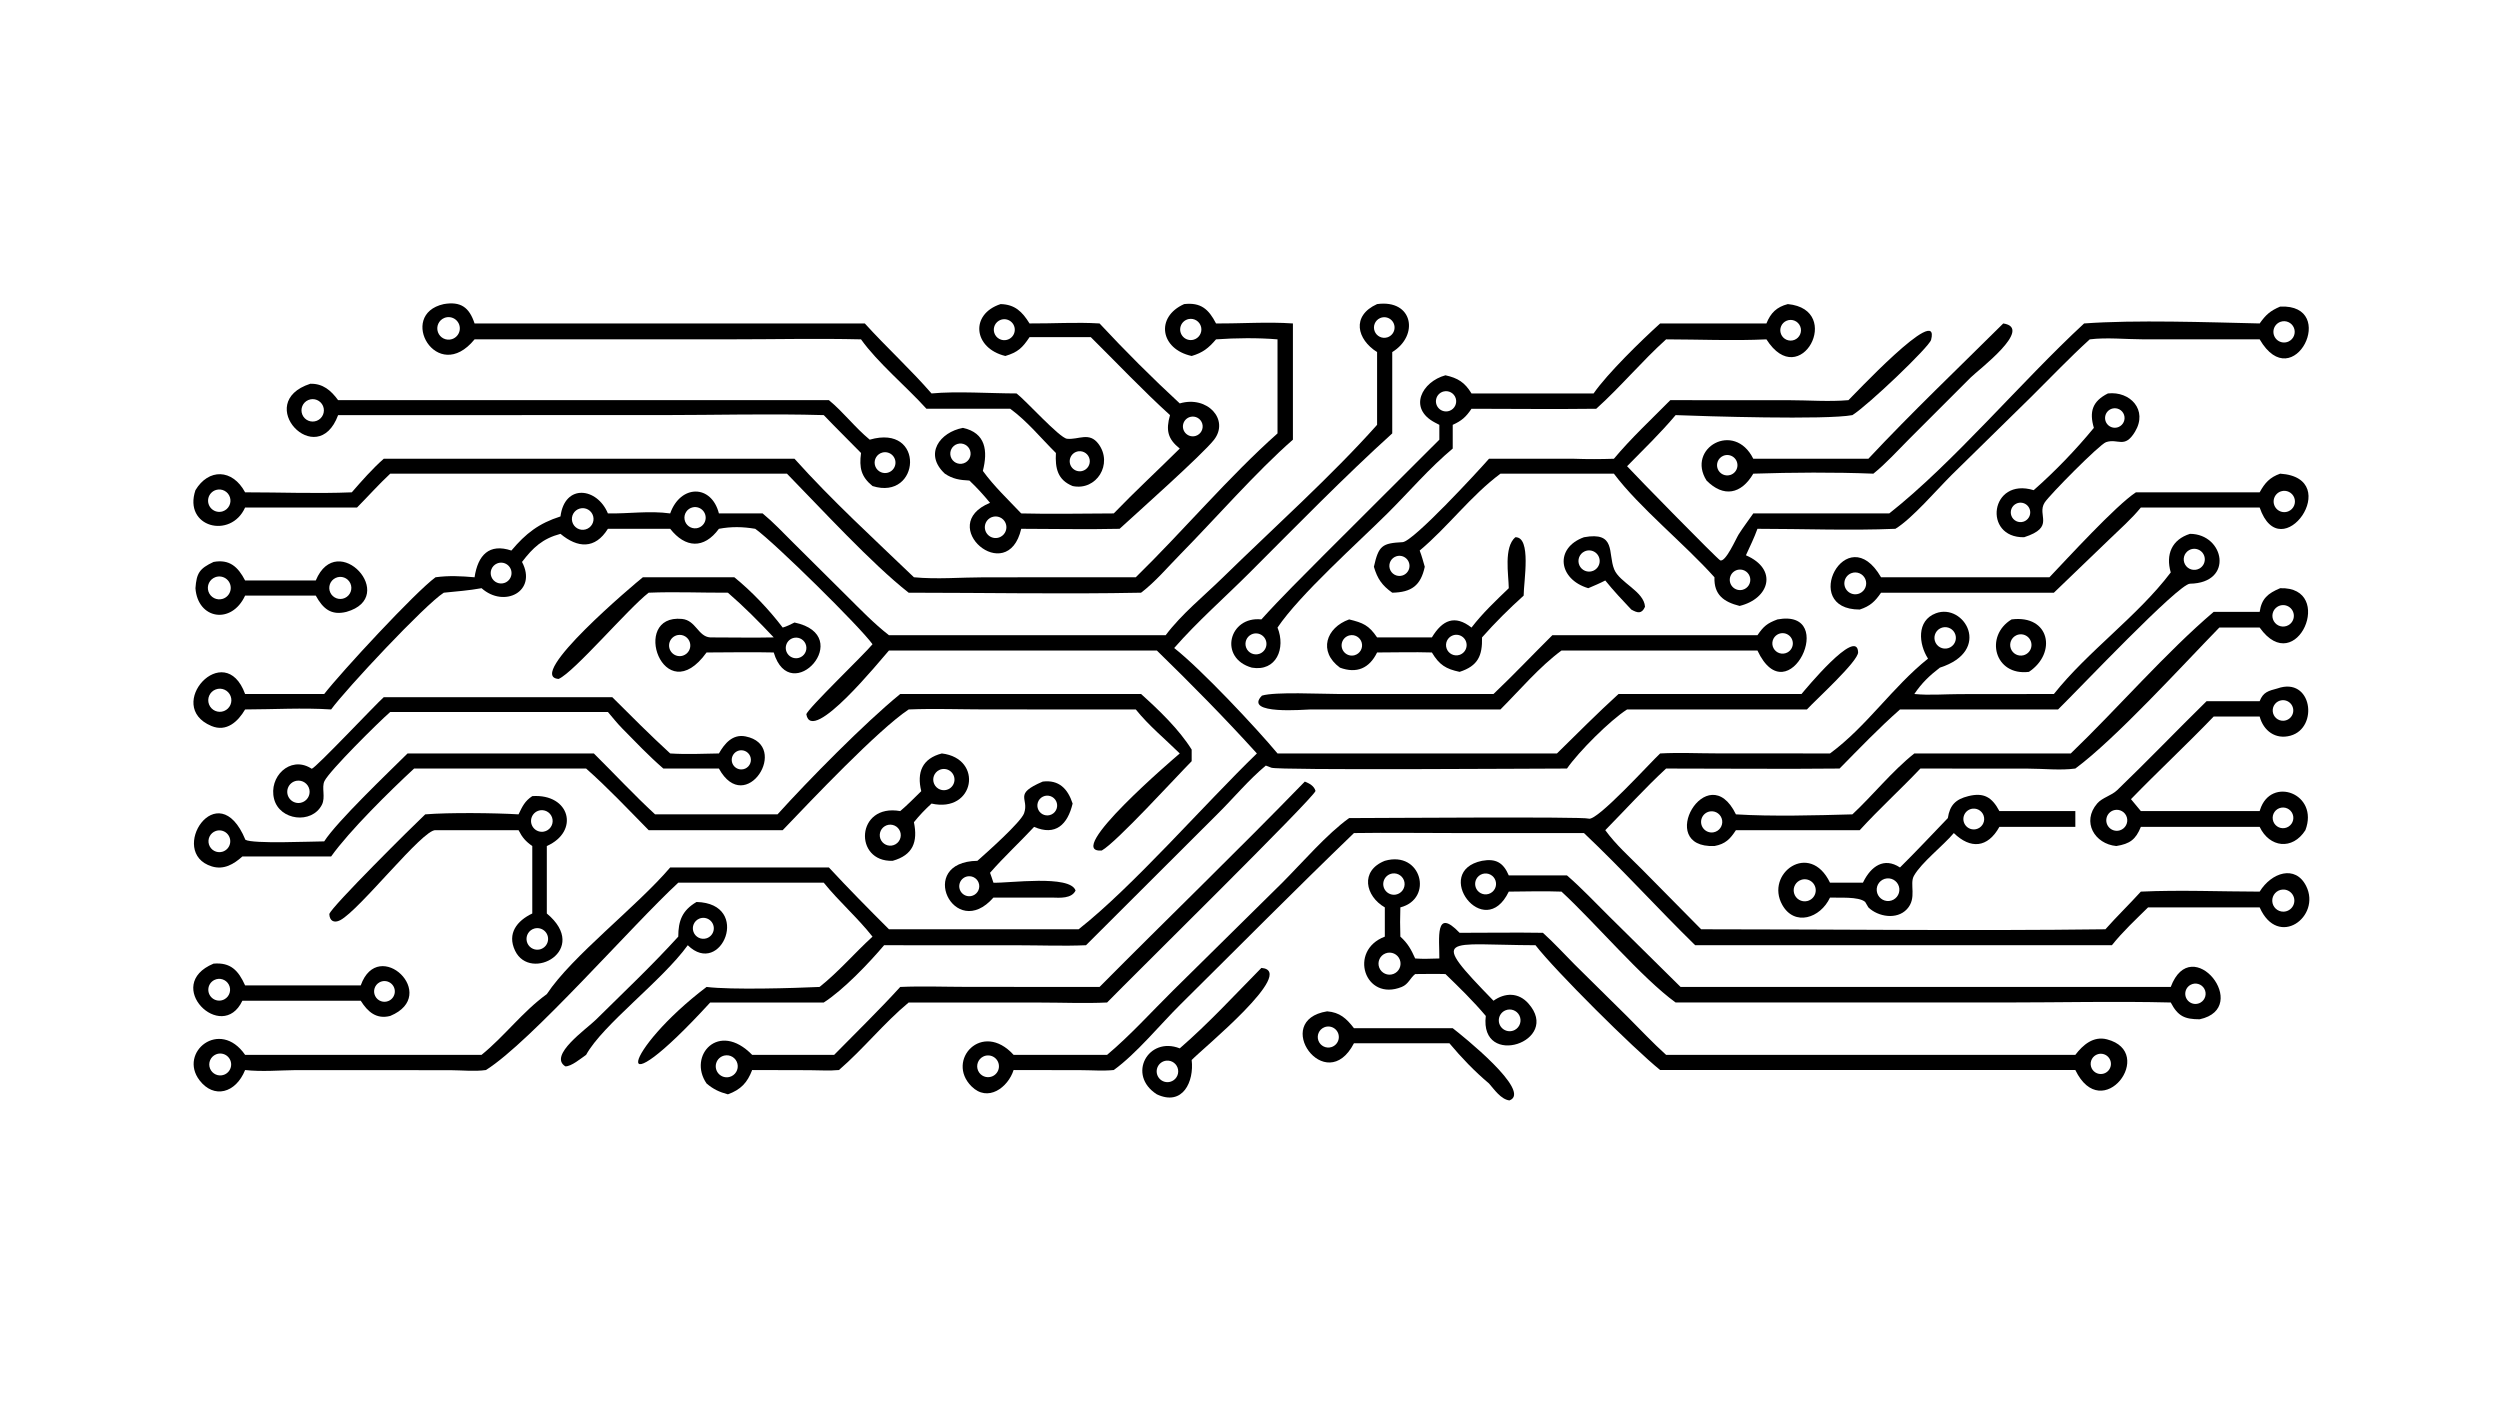 <?xml version="1.0" encoding="UTF-8"?> <svg xmlns="http://www.w3.org/2000/svg" xmlns:xlink="http://www.w3.org/1999/xlink" width="3839" height="2160" viewBox="0 0 3839 2160"><path transform="matrix(4.219 0 0 4.219 6.10352e-05 0)" d="M501.222 110.68C514.347 108.888 516.568 122.14 506.738 128.146L506.738 157.746C489.444 173.37 471.305 191.978 454.746 208.518C445.681 217.572 435.782 226.235 427.373 235.863C437.144 243.533 457.121 264.803 464.98 274.235L566.687 274.235C574.086 266.979 581.428 259.57 589.096 252.599L655.705 252.599C656.736 251.38 675.926 228.01 676.303 237.387C676.433 240.63 660.91 254.702 657.668 258.222L592.215 258.222C586.037 262.156 574.543 273.635 570.341 279.727C559.178 279.727 465.317 280.412 462.757 279.429L460.722 278.647C454.498 283.811 448.981 290.49 443.19 296.218L395.279 344.037C387.115 344.391 378.825 344.059 370.646 344.054L321.788 344.037C316.225 350.61 306.945 360.329 299.826 364.883L258.492 364.883C220.711 406.117 226.829 382.208 257.166 359.221C266.212 360.334 288.974 359.652 298.305 359.221C305.189 353.754 311.07 346.851 317.57 340.908C312.107 333.979 305.371 328.149 299.826 321.278L246.868 321.278C230.159 336.697 193.294 379.129 176.874 389.462C172.827 390.043 168.097 389.542 163.971 389.517L107.793 389.488C101.598 389.558 95.387 390.148 89.212 389.462C85.788 397.956 77.808 399.972 72.632 393.212C64.842 383.039 79.998 370.615 89.212 383.937L175.276 383.937C183.659 377.136 190.229 368.19 199.028 361.832C208.107 348.041 231.741 330.018 243.93 315.738L301.702 315.738C308.806 323.407 316.158 330.844 323.554 338.23L392.59 338.23C412.311 322.733 438.482 292.608 457.472 274.235C445.826 261.376 433.491 248.87 421.064 236.77L323.554 236.77C320.55 240.108 295.421 271.317 293.484 259.99C293.834 258.043 314.775 237.961 317.57 234.489C313.265 228.379 282.122 197.662 274.887 192.471C270.3 191.707 266.245 191.62 261.663 192.471C256.194 199.937 249.416 199.449 243.93 192.471L221.258 192.471C216.61 199.962 210.238 199.521 203.998 194.303C197.482 196.034 193.982 199.311 190 204.531C195.662 215.238 183.526 221.438 175.276 214.089C170.749 214.922 166.102 215.255 161.524 215.727C154.66 220.078 125.798 250.962 120.522 258.222C110.246 257.561 99.531 258.196 89.212 258.222C86.605 262.696 82.416 266.521 76.955 264.238C59.449 256.922 81.755 232.169 89.212 252.599L118.003 252.599C124.259 244.559 151.046 215.59 158.517 210.11C163.393 209.44 167.84 209.694 172.729 210.11C173.931 202.074 178.018 197.669 186.135 200.385C191.359 194.157 196.142 190.469 203.998 187.969C205.553 175.915 217.387 177.463 221.258 186.871C228.909 187.005 236.302 185.829 243.93 186.871C247.682 176.29 258.963 176.232 261.663 186.871L277.577 186.871C281.504 190.115 285.025 193.865 288.633 197.456L308.046 216.74C313.072 221.722 317.964 226.842 323.554 231.203L424.271 231.203C429.99 223.559 438.226 216.904 445.057 210.218C463.138 192.521 484.852 173.036 501.222 154.629L501.222 128.146C493.9 123.562 491.768 114.949 501.222 110.68ZM78.491 250.947C76.316 251.787 75.239 254.236 76.089 256.408C76.938 258.579 79.391 259.646 81.558 258.787C83.713 257.933 84.772 255.498 83.927 253.339C83.083 251.18 80.652 250.111 78.491 250.947ZM81.544 391.179C82.897 390.674 83.871 389.477 84.091 388.049C84.311 386.622 83.741 385.187 82.603 384.299C81.465 383.41 79.935 383.207 78.604 383.767C76.604 384.609 75.645 386.896 76.445 388.913C77.245 390.93 79.511 391.937 81.544 391.179ZM213.087 192.708C215.205 192.155 216.466 189.981 215.895 187.868C215.324 185.754 213.14 184.512 211.032 185.101C208.949 185.683 207.725 187.835 208.289 189.923C208.853 192.011 210.995 193.254 213.087 192.708ZM253.521 192.265C254.92 192.067 256.1 191.123 256.599 189.801C257.099 188.48 256.838 186.991 255.92 185.917C255.002 184.843 253.572 184.355 252.189 184.644C250.145 185.071 248.808 187.042 249.168 189.099C249.527 191.156 251.454 192.557 253.521 192.265ZM183.749 212.123C185.033 211.63 185.95 210.48 186.144 209.118C186.338 207.755 185.779 206.395 184.684 205.562C183.588 204.73 182.128 204.557 180.868 205.11C178.982 205.937 178.101 208.118 178.884 210.024C179.667 211.929 181.826 212.861 183.749 212.123ZM504.985 122.778C506.306 122.353 507.285 121.231 507.527 119.864C507.77 118.496 507.237 117.106 506.142 116.252C505.048 115.397 503.571 115.218 502.303 115.785C500.486 116.599 499.621 118.692 500.334 120.551C501.047 122.411 503.089 123.389 504.985 122.778Z"></path><path transform="matrix(4.219 0 0 4.219 6.10352e-05 0)" d="M797.104 194.303C809.61 194.353 813.201 212.199 797.084 212.454C792.869 212.521 756.796 250.682 749.082 258.222L691.543 258.222C683.854 265.001 676.745 272.432 669.552 279.727C648.512 279.957 627.451 279.707 606.409 279.727C598.756 286.819 591.594 294.705 584.276 302.159C588.057 307.398 593.151 311.909 597.694 316.486L619.168 338.23C668.192 338.229 717.296 338.858 766.312 338.23C770.468 333.542 774.997 329.172 779.213 324.527C793.499 323.864 808.134 324.511 822.456 324.527C826.752 317.545 835.462 314.686 839.375 322.487C844.963 333.627 829.159 345.406 822.456 330.265L781.836 330.265C777.335 334.712 772.615 339.078 768.672 344.037L616.994 344.037C603.31 330.632 590.446 316.376 576.52 303.212L531.256 303.212C518.442 303.238 505.617 303.009 492.805 303.212C471.538 323.691 450.717 344.746 429.724 365.513C422.29 372.867 413.628 383.515 405.378 389.462C401.5 389.856 397.246 389.513 393.329 389.506L368.923 389.462C366.904 395.802 359.537 401.362 353.576 395.382C344.15 385.927 357.452 371.323 368.923 383.937L402.954 383.937C411.386 376.85 419.126 368.265 426.963 360.506L466.717 321.282C473.731 314.247 483.147 303.362 491.05 297.761C500.561 297.759 576.389 297.185 578.187 297.951C581.127 299.204 601.035 277.141 604.252 274.235C611.064 273.867 618.072 274.207 624.903 274.211L666.073 274.235C679.397 264.452 688.857 250.009 701.744 239.722C698.362 234.463 697.474 225.902 704.58 223.222C714.89 219.334 725.305 236.839 706.057 243.005C702.267 245.917 699.44 248.621 696.764 252.599C702.128 253.136 707.874 252.648 713.281 252.636L747.56 252.599C759.977 236.978 778.037 224.272 790.092 208.355C788.188 201.79 790.502 196.367 797.104 194.303ZM831.132 331.82C832.591 331.794 833.922 330.98 834.61 329.692C835.298 328.405 835.235 326.845 834.445 325.617C833.655 324.39 832.263 323.686 830.806 323.779C828.624 323.917 826.952 325.773 827.041 327.958C827.129 330.143 828.946 331.858 831.132 331.82ZM361.057 391.802C362.425 391.274 363.389 390.033 363.564 388.577C363.738 387.121 363.095 385.688 361.891 384.851C360.686 384.015 359.119 383.912 357.816 384.584C355.945 385.548 355.155 387.808 356.018 389.729C356.88 391.649 359.094 392.56 361.057 391.802ZM709.821 235.618C711.727 234.602 712.446 232.231 711.425 230.327C710.405 228.423 708.032 227.711 706.131 228.738C704.239 229.76 703.531 232.122 704.547 234.017C705.564 235.913 707.922 236.629 709.821 235.618ZM800.459 206.969C801.686 206.314 802.462 205.046 802.488 203.655C802.514 202.264 801.785 200.968 800.583 200.268C799.381 199.568 797.894 199.573 796.698 200.282C794.903 201.345 794.286 203.647 795.308 205.465C796.331 207.283 798.619 207.951 800.459 206.969Z"></path><path transform="matrix(4.219 0 0 4.219 6.10352e-05 0)" d="M829.919 111.588C851.497 110.566 834.798 144.687 822.456 123.518L779.892 123.503C773.637 123.492 766.767 122.752 760.607 123.518C753.306 130.144 746.427 137.399 739.416 144.337L710.378 172.831C704.945 178.235 695.91 188.808 689.873 192.471C673.251 193.16 656.321 192.475 639.663 192.471C638.485 195.757 636.917 198.931 635.467 202.106C647.234 207.181 644.067 217.881 633.176 220.545C627.41 219.098 623.789 216.492 624.015 210.11C613.159 197.977 596.629 184.686 587.414 172.403L546.125 172.403C535.31 180.452 527.066 191.716 516.727 200.385C517.48 202.302 518.002 204.318 518.577 206.294C517.106 213.132 513.759 215.586 506.738 215.727C503.021 213.065 501.357 210.686 500.059 206.294C501.782 198.541 503.086 197.717 510.506 197.33C514.377 197.128 537.937 171.563 541.955 166.977L572.971 166.977C577.811 167.154 582.576 167.133 587.414 166.977C593.688 159.465 601.071 152.616 607.948 145.648L651.006 145.66C658.187 145.664 665.652 146.268 672.785 145.648C673.704 144.905 706.477 109.673 702.863 123.699C702.203 126.258 680.136 147.342 674.229 151.09C664.707 152.892 620.277 151.507 609.881 151.09C604.384 157.619 598.193 163.606 592.215 169.694C595.076 172.859 625.021 203.432 626.082 203.932C628.036 204.85 631.896 195.958 632.836 194.486C634.491 191.896 636.393 189.401 638.147 186.871L687.638 186.871C710.878 168.567 735.903 138.651 758.557 117.726C777.069 116.372 803.69 117.292 822.456 117.726C824.712 114.549 826.289 113.136 829.919 111.588ZM832.933 124.319C834.837 123.459 835.717 121.243 834.922 119.31C834.128 117.377 831.945 116.422 829.986 117.149C828.657 117.643 827.704 118.822 827.499 120.224C827.294 121.627 827.871 123.03 829.002 123.883C830.134 124.736 831.641 124.903 832.933 124.319ZM634.287 214.655C636.175 214.153 637.358 212.281 637.002 210.36C636.646 208.438 634.872 207.115 632.929 207.322C631.533 207.471 630.338 208.39 629.835 209.702C629.332 211.013 629.607 212.496 630.546 213.541C631.485 214.585 632.929 215.015 634.287 214.655ZM510.322 209.502C511.595 209.154 512.583 208.148 512.908 206.869C513.233 205.589 512.846 204.234 511.894 203.32C510.942 202.405 509.572 202.073 508.308 202.45C506.382 203.024 505.278 205.041 505.83 206.973C506.381 208.904 508.385 210.032 510.322 209.502Z"></path><path transform="matrix(4.219 0 0 4.219 6.10352e-05 0)" d="M430.997 110.68C436.993 110.013 439.881 112.428 442.601 117.726C451.893 117.793 461.332 117.085 470.587 117.726L470.587 160.027C457.333 171.62 442.24 188.91 429.547 201.807C425.01 206.417 420.47 211.824 415.319 215.727C387.163 216.279 358.895 215.741 330.727 215.727C317.275 205.193 298.601 184.83 286.431 172.403L142.034 172.403C137.852 176.302 133.98 180.651 129.954 184.721L89.212 184.721C83.999 196.375 66.593 191.904 71.139 178.411C75.879 170.486 84.593 170.575 89.212 179.193C102.102 179.182 115.182 179.731 128.046 179.193C131.684 175.013 135.515 170.641 139.669 166.977L289.18 166.977C302.705 182.07 318.021 196.069 332.643 210.11C340.932 210.91 349.875 210.132 358.234 210.124L413.392 210.11C430.554 193.336 447.304 173.464 464.98 157.746L464.98 123.518C457.874 122.917 449.714 123.005 442.601 123.518C439.893 126.688 437.779 128.382 433.734 129.567C422.288 127.077 420.456 115.365 430.997 110.68ZM81.086 186.106C83.198 185.408 84.361 183.144 83.698 181.02C83.034 178.895 80.79 177.696 78.656 178.324C77.244 178.74 76.166 179.886 75.836 181.32C75.506 182.755 75.974 184.256 77.062 185.248C78.15 186.239 79.688 186.567 81.086 186.106ZM434.361 123.658C436.398 123.141 437.647 121.091 437.175 119.044C436.702 116.997 434.681 115.702 432.624 116.13C431.254 116.416 430.145 117.42 429.725 118.757C429.306 120.093 429.643 121.551 430.605 122.568C431.567 123.586 433.004 124.003 434.361 123.658Z"></path><path transform="matrix(4.219 0 0 4.219 6.10352e-05 0)" d="M504.038 313.309C517.397 309.478 521.863 327.135 509.692 330.265C509.562 333.826 509.572 337.346 509.692 340.908C512.387 343.324 513.637 345.617 515.086 348.859C517.996 349.092 520.964 348.916 523.881 348.859C523.963 341.905 522.099 329.926 531.256 339.518C541.36 339.528 551.469 339.351 561.572 339.518C565.586 343.109 569.298 347.207 573.101 351.03L592.297 369.991C596.967 374.646 601.507 379.531 606.409 383.937L755.367 383.937C758.141 380.302 761.939 377.007 766.893 378.296C785.069 383.024 765.178 409.756 755.367 389.462L720.935 389.462L604.252 389.462C594.584 381.671 566.085 353.361 558.882 344.037C525.884 343.95 519.687 339.672 543.591 364.241C547.799 361.24 552.692 361.193 556.272 365.215C568.605 379.07 538.447 389.119 540.788 369.772C536.236 364.377 531.172 359.431 526.102 354.531C522.437 354.425 518.753 354.513 515.086 354.531C513.238 355.97 512.65 358.225 510.194 359.22C496.74 364.672 490.61 345.979 504.038 340.908L504.038 330.265C496.901 326.159 494.921 316.93 504.038 313.309ZM507.176 354.492C509.242 353.706 510.283 351.396 509.504 349.327C508.725 347.258 506.42 346.208 504.348 346.981C502.267 347.756 501.212 350.076 501.994 352.155C502.777 354.235 505.1 355.282 507.176 354.492ZM551.33 374.878C553.215 373.878 553.968 371.562 553.029 369.644C552.091 367.727 549.801 366.9 547.854 367.776C546.538 368.369 545.649 369.631 545.535 371.071C545.421 372.51 546.099 373.897 547.306 374.69C548.512 375.482 550.054 375.555 551.33 374.878ZM508.088 325.597C510.166 325.197 511.542 323.209 511.186 321.123C510.83 319.037 508.873 317.618 506.781 317.93C505.387 318.137 504.214 319.082 503.715 320.401C503.216 321.719 503.47 323.204 504.377 324.282C505.285 325.361 506.704 325.864 508.088 325.597ZM765.381 390.838C766.708 390.563 767.778 389.582 768.167 388.284C768.556 386.985 768.201 385.578 767.244 384.618C766.286 383.659 764.88 383.302 763.581 383.688C761.687 384.252 760.573 386.209 761.056 388.126C761.538 390.043 763.446 391.239 765.381 390.838Z"></path><path transform="matrix(4.219 0 0 4.219 6.10352e-05 0)" d="M327.658 252.599L415.319 252.599C421.797 258.417 429.142 265.455 433.734 272.826L433.734 277.054C428.199 282.64 406.363 306.595 401.021 309.558C386.648 310.716 427.443 275.917 429.398 274.235C424.029 268.95 418.124 264.114 413.392 258.222L358.729 258.212C349.428 258.205 340.015 257.84 330.727 258.222C319.481 265.726 295.293 291.283 284.884 302.159L236.099 302.159C228.657 294.6 221.277 286.752 213.331 279.727L150.726 279.727C141.906 287.871 127.192 302.373 120.522 311.734L88.217 311.734C85.102 314.542 81.475 316.693 77.112 315.355C60.687 310.316 79.255 281.256 89.315 305.653C91.967 307.221 113.474 306.254 118.003 306.237C122.641 298.999 141.41 281.101 148.337 274.235L216.147 274.235C223.584 281.591 230.742 289.317 238.432 296.403L282.997 296.403C294.04 284.172 314.778 263.073 327.658 252.599ZM80.899 310.023C82.297 309.637 83.372 308.52 83.705 307.109C84.037 305.698 83.573 304.218 82.494 303.249C81.416 302.28 79.895 301.978 78.528 302.459C76.513 303.169 75.423 305.348 76.062 307.387C76.701 309.425 78.84 310.591 80.899 310.023Z"></path><path transform="matrix(4.219 0 0 4.219 6.10352e-05 0)" d="M650.725 110.68C671.235 112.652 655.29 142.952 642.932 123.518C630.861 124.084 618.509 123.538 606.409 123.518C597.555 131.51 589.861 140.797 580.988 148.779C565.862 148.967 550.716 148.796 535.587 148.779C533.583 151.76 532.032 153.146 528.752 154.629L528.752 163.263C520.287 170.303 512.83 179.075 505.002 186.855C494.3 197.492 473.061 216.422 464.98 228.417C468.043 235.999 464.548 244.521 455.638 243.005C443.431 239.563 447.268 224.182 459.111 225.45C466.374 217.394 474.169 209.77 481.792 202.055L523.881 160.027L523.881 154.629L522.265 153.793C512.393 148.584 517.561 138.915 526.102 136.593C530.6 137.581 533.151 139.171 535.587 143.203L580.029 143.203C585.046 135.944 597.436 123.879 604.252 117.726L642.932 117.726C644.454 113.934 646.618 111.736 650.725 110.68ZM458.344 237.982C459.684 237.536 460.668 236.386 460.903 234.993C461.138 233.6 460.585 232.191 459.465 231.33C458.346 230.468 456.842 230.295 455.557 230.88C453.707 231.721 452.84 233.863 453.582 235.754C454.324 237.645 456.417 238.624 458.344 237.982ZM653.121 123.71C655.065 122.945 656.015 120.743 655.237 118.804C654.46 116.865 652.252 115.929 650.319 116.72C648.403 117.503 647.479 119.685 648.249 121.607C649.019 123.528 651.195 124.467 653.121 123.71ZM527.613 149.521C529.453 148.835 530.433 146.828 529.843 144.956C529.252 143.083 527.298 142.002 525.398 142.496C524.08 142.839 523.058 143.881 522.741 145.206C522.424 146.531 522.863 147.923 523.882 148.826C524.902 149.729 526.337 149.996 527.613 149.521Z"></path><path transform="matrix(4.219 0 0 4.219 6.10352e-05 0)" d="M539.418 313.309C544.413 312.397 547.185 313.953 549.154 318.633L570.341 318.633C575.736 323.286 580.692 328.613 585.771 333.625L611.688 359.221L790.092 359.221C797.728 338.852 819.808 366.832 800.622 370.993C795.192 370.986 792.719 369.909 790.092 364.883C770.206 364.386 750.171 364.873 730.268 364.875L609.881 364.883C597.697 356.083 580.394 335.625 568.342 324.527C561.97 324.279 555.533 324.486 549.154 324.527C540.181 343.172 520.959 317.156 539.418 313.309ZM541.868 325.354C543.866 324.718 544.974 322.588 544.348 320.587C543.722 318.586 541.597 317.468 539.594 318.085C537.578 318.706 536.451 320.848 537.081 322.862C537.711 324.875 539.858 325.993 541.868 325.354ZM800.941 364.909C802.692 363.893 803.304 361.659 802.315 359.892C801.326 358.125 799.102 357.478 797.32 358.439C796.143 359.075 795.399 360.296 795.374 361.634C795.349 362.972 796.047 364.22 797.201 364.898C798.354 365.577 799.783 365.581 800.941 364.909Z"></path><path transform="matrix(4.219 0 0 4.219 6.10352e-05 0)" d="M364.197 110.68C369.389 110.814 372.052 113.412 374.72 117.726C383.194 117.786 391.757 117.21 400.209 117.726C409.532 127.733 419.343 137.559 429.398 146.83C439.496 143.868 447.504 152.766 441.892 160.043C437.834 165.304 413.212 187.234 407.501 192.471C395.593 192.75 383.612 192.477 371.696 192.471C366.726 213.895 340.377 191.174 360.347 183.019C357.967 180.14 355.561 177.461 352.835 174.906C349.332 174.723 346.851 174.383 343.894 172.403C336.195 165.233 342.08 157.318 350.479 155.73C358.82 157.566 359.589 164.107 357.732 171.395C361.756 176.95 366.979 181.893 371.696 186.871C382.89 187.17 394.174 186.882 405.378 186.871C413.138 178.818 421.453 171.154 429.398 163.263C425.017 159.775 424.29 156.602 425.852 151.09C415.886 142.045 406.598 132.193 397.032 122.719L374.72 122.719C372.131 126.615 370.452 128.222 365.918 129.567C354.281 126.762 352.933 114.354 364.197 110.68ZM364.103 195.434C365.983 194.515 366.814 192.283 365.991 190.358C365.168 188.433 362.98 187.492 361.017 188.218C359.657 188.722 358.685 189.933 358.488 191.37C358.292 192.807 358.902 194.236 360.077 195.086C361.252 195.936 362.8 196.07 364.103 195.434ZM367.215 123.432C368.479 122.813 369.299 121.549 369.351 120.143C369.403 118.737 368.677 117.416 367.462 116.706C366.248 115.996 364.741 116.012 363.541 116.747C361.803 117.812 361.208 120.055 362.19 121.842C363.172 123.629 365.385 124.329 367.215 123.432ZM350.738 168.636C352.664 167.997 353.716 165.926 353.096 163.993C352.475 162.061 350.414 160.989 348.477 161.592C346.514 162.203 345.425 164.297 346.054 166.255C346.682 168.213 348.786 169.282 350.738 168.636ZM435.218 158.652C437.086 158.067 438.144 156.095 437.597 154.214C437.05 152.334 435.099 151.237 433.208 151.746C431.952 152.085 430.976 153.077 430.657 154.34C430.339 155.602 430.728 156.938 431.674 157.833C432.62 158.727 433.975 159.041 435.218 158.652Z"></path><path transform="matrix(4.219 0 0 4.219 6.10352e-05 0)" d="M161.524 110.68C167.65 109.635 170.778 111.807 172.729 117.726L314.767 117.726C322.652 126.42 331.349 134.355 339.048 143.203C348.251 142.327 360.408 143.193 370.006 143.203C373.264 145.664 385.643 159.408 388.36 159.695C392.578 160.141 396.471 157.045 399.84 161.604C405.194 168.846 399.12 178.744 390.407 176.909C384.926 174.679 384.012 170.425 384.324 164.875C378.843 159.451 373.949 153.357 367.696 148.779L337.2 148.779C329.941 140.73 319.432 132.008 313.393 123.518C297.671 123.144 281.864 123.504 266.13 123.505L172.729 123.518C159.037 140.302 144.36 114.457 161.524 110.68ZM164.519 123.432C165.947 122.973 167.011 121.771 167.293 120.298C167.576 118.824 167.032 117.314 165.874 116.36C164.717 115.405 163.132 115.158 161.739 115.715C159.687 116.537 158.655 118.837 159.404 120.917C160.153 122.996 162.415 124.109 164.519 123.432ZM393.871 171.438C395.757 170.975 396.953 169.119 396.594 167.209C396.235 165.3 394.447 164.005 392.522 164.259C391.179 164.437 390.045 165.341 389.573 166.611C389.101 167.88 389.369 169.306 390.27 170.318C391.17 171.329 392.556 171.76 393.871 171.438Z"></path><path transform="matrix(4.219 0 0 4.219 6.10352e-05 0)" d="M829.919 214.089C850.314 213.46 835.911 247.302 822.456 228.417L807.77 228.417C794.429 242.097 769.941 268.973 755.367 279.727C750.02 280.469 743.734 279.769 738.279 279.761L698.971 279.727C691.752 287.341 683.976 294.401 676.894 302.159L631.828 302.159C629.742 305.362 627.999 307.206 624.015 307.93C602.085 308.814 621.491 275.048 631.828 296.403C644.741 297.217 661.212 296.773 674.229 296.403C681.836 289.287 688.65 280.69 696.764 274.235L753.705 274.235C770.437 258.178 788.47 237.34 805.711 222.709L822.456 222.709C823.17 217.854 825.42 215.989 829.919 214.089ZM832.907 227.552C834.134 226.864 834.896 225.569 834.901 224.161C834.907 222.754 834.155 221.453 832.934 220.755C831.712 220.056 830.21 220.069 829.001 220.788C827.163 221.881 826.546 224.248 827.615 226.1C828.684 227.951 831.043 228.598 832.907 227.552ZM623.662 302.946C625.733 302.586 627.134 300.634 626.814 298.557C626.493 296.479 624.569 295.04 622.486 295.322C621.103 295.508 619.929 296.428 619.415 297.725C618.902 299.023 619.129 300.497 620.01 301.58C620.891 302.662 622.287 303.185 623.662 302.946Z"></path><path transform="matrix(4.219 0 0 4.219 6.10352e-05 0)" d="M474.913 284.474C476.557 285.14 478.309 286.023 478.811 287.887C478.031 290.569 411.725 355.857 402.954 364.883C394.945 365.263 386.755 364.907 378.73 364.904L330.727 364.883C321.72 372.363 314.243 381.799 305.352 389.462C301.857 389.797 298.113 389.525 294.589 389.517L273.765 389.462C272.015 394.045 269.675 396.575 264.94 398.307C261.84 397.479 259.624 396.454 257.166 394.357C250.244 384.286 261.558 371.414 273.765 383.937L303.613 383.937C311.663 375.733 319.92 367.721 327.658 359.221C335.693 358.863 343.872 359.193 351.925 359.196L400.209 359.221C425.014 334.211 450.373 309.754 474.913 284.474ZM265.504 391.986C267.628 391.445 268.923 389.298 268.412 387.167C267.9 385.035 265.771 383.711 263.633 384.194C262.225 384.513 261.097 385.565 260.681 386.948C260.264 388.331 260.625 389.831 261.623 390.874C262.622 391.917 264.104 392.342 265.504 391.986Z"></path><path transform="matrix(4.219 0 0 4.219 6.10352e-05 0)" d="M112.951 139.677C117.521 139.568 120.461 142.087 123.066 145.648L301.702 145.648C307.022 150.013 311.217 155.649 316.562 160.027C336.894 154.139 335.023 182.394 317.57 176.909C313.411 173.505 312.673 170.244 313.393 164.875C308.893 160.255 304.278 155.76 299.826 151.09C280.297 150.525 260.599 151.079 241.046 151.082L123.066 151.09C115.455 171.681 91.792 146.533 112.951 139.677ZM115.317 153.146C117.425 152.307 118.444 149.909 117.584 147.809C116.724 145.71 114.317 144.715 112.226 145.596C110.165 146.464 109.187 148.831 110.035 150.902C110.883 152.972 113.239 153.973 115.317 153.146ZM322.798 172.122C324.168 171.879 325.295 170.906 325.735 169.587C326.176 168.267 325.86 166.812 324.911 165.794C323.962 164.777 322.532 164.36 321.185 164.709C319.212 165.219 317.994 167.199 318.427 169.191C318.86 171.184 320.79 172.478 322.798 172.122Z"></path><path transform="matrix(4.219 0 0 4.219 6.10352e-05 0)" d="M139.669 253.761L222.859 253.761C229.784 260.679 236.715 267.619 243.93 274.235C249.818 274.62 255.767 274.342 261.663 274.235C263.724 270.625 266.644 267.097 271.36 268.032C287.837 271.298 271.412 297.468 261.663 279.727L241.44 279.727C236.131 275.129 231.292 270.029 226.371 265.024C224.563 263.176 222.934 261.109 221.258 259.139L142.034 259.139C137.912 262.707 119.943 280.506 118.101 284.288C116.954 286.643 118.584 290.165 117.142 292.955C113.47 300.058 101.779 298.644 99.763 290.813C97.696 282.785 105.531 275.039 113.037 279.549L113.472 279.813C115.048 279.406 136.574 256.53 139.669 253.761ZM109.51 292.174C111.667 291.693 113.047 289.579 112.619 287.41C112.192 285.241 110.114 283.809 107.935 284.182C106.478 284.432 105.27 285.453 104.78 286.85C104.291 288.246 104.596 289.798 105.579 290.904C106.561 292.01 108.066 292.496 109.51 292.174ZM269.939 280.051C271.842 279.986 273.34 278.406 273.305 276.502C273.27 274.597 271.714 273.074 269.81 273.078C268.552 273.082 267.392 273.763 266.777 274.862C266.162 275.961 266.187 277.305 266.842 278.381C267.497 279.456 268.681 280.094 269.939 280.051Z"></path><path transform="matrix(4.219 0 0 4.219 6.10352e-05 0)" d="M828.926 250.572C841.534 246.147 844.062 264.884 833.677 267.764C828.19 269.285 823.831 265.955 822.456 260.806L805.711 260.806C795.9 271.009 785.484 280.699 775.615 290.871L779.213 295.212L822.456 295.212L822.599 294.751C826.515 282.351 844.186 288.827 839.103 302.159C834.376 309.592 826.011 308.467 822.456 300.963L779.213 300.963C777.348 305.545 775.265 307.13 770.272 307.93C762.419 307.193 757.559 299.132 763.331 292.433C765.191 290.275 768.496 289.614 770.598 287.59C781.612 276.982 792.225 265.926 803.139 255.209L822.456 255.209C823.708 251.912 825.649 251.445 828.926 250.572ZM831.588 301.39C833.639 301.039 835.016 299.091 834.663 297.04C834.31 294.989 832.361 293.613 830.311 293.968C828.264 294.322 826.89 296.269 827.243 298.317C827.595 300.365 829.54 301.741 831.588 301.39ZM771.606 302.213C773.585 301.584 774.7 299.49 774.118 297.497C773.535 295.503 771.468 294.34 769.462 294.876C768.123 295.235 767.082 296.29 766.744 297.635C766.405 298.979 766.821 300.402 767.83 301.353C768.839 302.303 770.284 302.632 771.606 302.213ZM831.134 262.333C832.495 262.265 833.712 261.463 834.311 260.24C834.911 259.016 834.8 257.564 834.02 256.446C833.241 255.329 831.916 254.722 830.561 254.863C828.542 255.073 827.057 256.853 827.213 258.877C827.368 260.901 829.107 262.434 831.134 262.333Z"></path><path transform="matrix(4.219 0 0 4.219 6.10352e-05 0)" d="M829.919 172.403C853.596 173.924 830.192 207.334 822.456 184.721L779.213 184.721C775.806 188.9 771.583 192.591 767.706 196.348L747.56 215.727L684.649 215.727C682.435 218.957 680.663 220.621 676.894 221.857C654.808 221.906 672.083 188.362 684.649 210.11L745.943 210.11C752.317 203.432 770.144 183.935 777.412 179.193L822.456 179.193C824.329 175.757 826.18 173.714 829.919 172.403ZM676.952 215.932C678.892 215.023 679.764 212.74 678.923 210.769C678.082 208.797 675.83 207.848 673.832 208.621C672.477 209.145 671.515 210.367 671.325 211.808C671.134 213.249 671.744 214.679 672.916 215.538C674.089 216.397 675.636 216.548 676.952 215.932ZM832.902 186.111C834.825 185.314 835.776 183.139 835.056 181.184C834.335 179.23 832.201 178.193 830.22 178.835C828.866 179.274 827.861 180.419 827.601 181.818C827.342 183.218 827.868 184.647 828.974 185.542C830.08 186.438 831.587 186.656 832.902 186.111Z"></path><path transform="matrix(4.219 0 0 4.219 6.10352e-05 0)" d="M646.952 225.45C669.448 221.324 650.924 260.745 639.663 236.77L568.342 236.77C560.264 242.732 553.228 251.106 546.125 258.222L476.995 258.222C475.257 258.21 452.359 260.308 459.31 253.191C464.061 251.72 480.842 252.594 487.02 252.592L543.591 252.599C550.888 245.658 557.858 238.299 565.009 231.203L639.663 231.203C641.884 227.953 643.194 226.849 646.952 225.45ZM650.51 237.504C651.709 236.892 652.485 235.681 652.541 234.336C652.597 232.991 651.924 231.72 650.78 231.01C649.637 230.3 648.2 230.262 647.02 230.909C645.231 231.889 644.561 234.124 645.515 235.927C646.47 237.73 648.694 238.433 650.51 237.504Z"></path><path transform="matrix(4.219 0 0 4.219 6.10352e-05 0)" d="M716.431 289.765C722.064 288.364 725.031 290.146 727.72 295.212L755.367 295.212L755.367 300.963L727.72 300.963C723.427 308.676 717.203 309.103 711.138 303.212C707.148 307.939 699.385 313.878 696.624 318.758C694.89 321.821 697.841 326.863 694.06 330.924C690.387 334.869 683.559 333.69 680.034 330.265L678.868 328.271C676.444 326.215 669.285 326.86 666.073 326.695C662.543 334.26 653.136 337.225 648.718 329.387C642.278 317.961 658.709 305.925 666.073 321.278L678.059 321.278L678.2 320.988C680.972 315.361 685.712 311.881 691.543 315.738C697.474 309.881 703.177 303.764 708.961 297.761C709.657 293.08 711.783 290.91 716.431 289.765ZM687.604 327.933C689.878 327.707 691.535 325.677 691.303 323.404C691.07 321.13 689.035 319.478 686.763 319.718C684.501 319.956 682.857 321.981 683.089 324.245C683.321 326.509 685.34 328.158 687.604 327.933ZM657.833 327.943C659.24 327.594 660.35 326.513 660.737 325.115C661.124 323.717 660.727 322.219 659.699 321.196C658.671 320.173 657.172 319.783 655.776 320.176C653.665 320.771 652.421 322.951 652.982 325.073C653.544 327.194 655.704 328.472 657.833 327.943ZM719.206 301.804C721.168 301.379 722.459 299.496 722.147 297.512C721.836 295.527 720.032 294.13 718.033 294.326C716.633 294.464 715.425 295.365 714.894 296.667C714.363 297.97 714.596 299.459 715.501 300.537C716.405 301.614 717.831 302.102 719.206 301.804Z"></path><path transform="matrix(4.219 0 0 4.219 6.10352e-05 0)" d="M233.982 210.11L267.28 210.11C273.623 215.252 279.966 221.934 284.884 228.417C286.404 227.988 287.771 227.274 289.18 226.574C311.746 231.337 287.715 257.842 281.616 237.484C273.484 237.28 265.302 237.476 257.166 237.484C241.592 259.162 229.114 223.425 248.218 225.272C253.301 225.763 254.074 231.707 258.492 231.999C266.201 231.984 273.908 232.174 281.616 231.999C276.293 226.334 270.821 220.816 264.94 215.727C255.34 215.771 245.686 215.33 236.099 215.727C228.694 221.428 208.977 244.644 203.337 247.113C190.827 246.299 231.217 212.285 233.982 210.11ZM248.625 238.613C250.545 237.966 251.641 235.947 251.136 233.984C250.632 232.021 248.699 230.78 246.705 231.139C245.278 231.395 244.114 232.429 243.691 233.816C243.267 235.203 243.654 236.711 244.694 237.721C245.734 238.732 247.251 239.077 248.625 238.613ZM290.832 239.426C292.741 238.853 293.87 236.886 293.401 234.948C292.933 233.009 291.031 231.775 289.07 232.138C287.704 232.39 286.589 233.378 286.172 234.704C285.755 236.03 286.105 237.478 287.081 238.467C288.058 239.457 289.501 239.825 290.832 239.426Z"></path><path transform="matrix(4.219 0 0 4.219 6.10352e-05 0)" d="M193.736 289.765C207.501 288.837 211.031 302.608 199.028 307.93L199.028 332.486C214.953 345.764 193.044 357.654 187.478 346.039C184.468 339.756 188.204 335.111 193.736 332.486L193.736 307.93C191.329 306.248 190.073 304.8 188.738 302.159L158.517 302.159C153.907 301.766 130.904 331.246 123.824 334.927C121.58 336.093 119.958 335.182 119.861 332.688C120.603 330.044 150.609 300.298 154.775 296.403C163.412 295.698 180.151 295.877 188.738 296.403C190.112 293.53 191.02 291.549 193.736 289.765ZM197.945 302.684C200.019 302.293 201.415 300.335 201.11 298.247C200.805 296.158 198.907 294.682 196.808 294.901C195.371 295.051 194.132 295.976 193.58 297.311C193.028 298.647 193.252 300.177 194.163 301.298C195.074 302.42 196.526 302.952 197.945 302.684ZM196.194 345.619C197.625 345.386 198.812 344.384 199.281 343.012C199.75 341.64 199.425 340.121 198.436 339.06C197.447 338 195.955 337.571 194.554 337.943C192.53 338.482 191.284 340.514 191.722 342.562C192.16 344.611 194.127 345.956 196.194 345.619Z"></path><path transform="matrix(4.219 0 0 4.219 6.10352e-05 0)" d="M729.134 117.726C740.325 119.405 720.054 134.628 717.323 137.356L694.89 159.787C690.664 164.01 686.511 168.661 681.855 172.403C667.483 171.834 652.526 171.948 638.147 172.403C633.769 179.891 627.326 181.141 621.134 174.906C613.691 163.126 631.241 153.039 638.147 166.977L680.034 166.977C695.841 150.09 712.72 134.031 729.134 117.726ZM629.86 172.85C631.154 172.413 632.105 171.3 632.334 169.953C632.564 168.606 632.036 167.241 630.96 166.399C629.883 165.558 628.432 165.374 627.18 165.922C625.357 166.721 624.486 168.813 625.204 170.67C625.922 172.526 627.974 173.487 629.86 172.85Z"></path><path transform="matrix(4.219 0 0 4.219 6.10352e-05 0)" d="M551.528 195.538C557.497 195.339 554.59 211.564 554.569 216.786C549.236 221.593 544.167 226.614 539.418 231.999C539.573 238.645 537.963 242.374 531.256 244.54C526.287 243.485 523.889 242.035 521.166 237.484C514.54 237.28 507.855 237.472 501.222 237.484C498.407 243.281 493.761 245.246 487.703 243.005C479.695 237.121 482.662 228.451 491.05 225.45C496.096 226.688 498.207 227.543 501.222 231.999L521.166 231.999C524.975 225.681 529.493 223.637 535.587 228.417C539.638 223.137 544.372 218.689 549.154 214.089C549.082 209.063 547.273 199.263 551.528 195.538ZM531.236 238.355C532.522 237.932 533.48 236.849 533.743 235.52C534.007 234.192 533.533 232.825 532.505 231.943C531.477 231.062 530.054 230.803 528.782 231.266C526.857 231.967 525.85 234.083 526.52 236.019C527.19 237.955 529.29 238.995 531.236 238.355ZM493.023 238.485C494.993 237.942 496.158 235.914 495.636 233.939C495.113 231.963 493.098 230.777 491.118 231.279C489.818 231.608 488.796 232.611 488.441 233.903C488.085 235.196 488.451 236.58 489.399 237.528C490.347 238.476 491.731 238.841 493.023 238.485Z"></path><path transform="matrix(4.219 0 0 4.219 6.10352e-05 0)" d="M379.528 284.474C385.413 283.752 388.635 287.052 390.407 292.476C388.58 300.116 384.212 304.365 376.383 300.963C371.114 306.619 365.441 311.842 360.347 317.671C360.799 318.855 361.176 320.075 361.579 321.278C367.118 321.501 389.518 318.285 391.477 324.126C390.057 327.135 385.687 326.782 382.979 326.695L361.579 326.695C347.384 342.926 333.169 313.669 355.757 313.309C359.088 310.372 371.578 299.271 372.735 296.013C374.706 290.458 368.615 289.13 379.528 284.474ZM353.455 326.145C355.397 325.781 356.695 323.935 356.38 321.984C356.066 320.033 354.254 318.688 352.296 318.953C350.985 319.13 349.872 320.005 349.391 321.239C348.909 322.472 349.135 323.869 349.979 324.889C350.824 325.908 352.154 326.389 353.455 326.145ZM382.787 296.411C384.56 295.524 385.283 293.369 384.404 291.591C383.524 289.813 381.373 289.081 379.591 289.954C377.8 290.831 377.063 292.999 377.948 294.787C378.833 296.575 381.002 297.304 382.787 296.411Z"></path><path transform="matrix(4.219 0 0 4.219 6.10352e-05 0)" d="M77.73 350.734C83.907 350.225 86.719 353.136 89.212 358.654L131.3 358.654C137.715 340.631 160.326 362.188 142.034 369.772C137.049 371.072 133.865 368.332 131.3 364.241L88.217 364.241C80.775 379.951 59.06 358.493 77.73 350.734ZM81.698 363.706C83.598 362.657 84.301 360.274 83.274 358.361C82.247 356.448 79.873 355.717 77.948 356.722C76.683 357.383 75.871 358.672 75.822 360.099C75.772 361.525 76.493 362.868 77.709 363.614C78.925 364.361 80.449 364.396 81.698 363.706ZM141.516 364.278C142.763 363.702 143.599 362.493 143.697 361.122C143.796 359.751 143.141 358.435 141.989 357.687C140.837 356.939 139.369 356.876 138.157 357.523C136.357 358.485 135.647 360.704 136.556 362.532C137.465 364.36 139.663 365.134 141.516 364.278Z"></path><path transform="matrix(4.219 0 0 4.219 6.10352e-05 0)" d="M77.73 204.531C83.502 203.472 86.623 206.276 89.212 211.279L114.933 211.279C122.803 192.461 145.316 217.26 126.077 222.709C120.498 224.086 117.535 221.532 114.933 216.786L89.212 216.786C84.281 227.459 71.947 225.394 71.139 214.089C71.539 208.609 72.589 206.939 77.73 204.531ZM81.078 217.955C82.517 217.499 83.596 216.299 83.899 214.821C84.202 213.342 83.682 211.814 82.539 210.829C81.395 209.843 79.808 209.554 78.391 210.072C76.263 210.849 75.147 213.184 75.878 215.329C76.609 217.473 78.919 218.639 81.078 217.955ZM125.546 217.639C127.564 216.709 128.445 214.318 127.512 212.301C126.579 210.284 124.187 209.407 122.172 210.343C120.161 211.277 119.286 213.663 120.217 215.676C121.148 217.689 123.533 218.567 125.546 217.639Z"></path><path transform="matrix(4.219 0 0 4.219 6.10352e-05 0)" d="M767.22 143.203C775.29 142.294 781.872 149.208 777.076 157.153C773.256 163.482 770.93 159.439 766.535 160.936C764.154 161.748 745.928 180.198 744.196 182.917C741.211 187.606 748.242 191.832 736.72 195.538C721.558 195.817 724.352 173.562 740.205 178.411C747.941 171.614 755.579 163.678 762.11 155.73C760.389 149.876 761.542 146.048 767.22 143.203ZM771.153 155.395C772.858 154.653 773.701 152.72 773.084 150.965C772.468 149.21 770.602 148.229 768.807 148.716C767.524 149.064 766.543 150.101 766.266 151.401C765.989 152.702 766.462 154.048 767.491 154.89C768.521 155.731 769.934 155.926 771.153 155.395ZM736.501 189.865C737.744 189.461 738.664 188.405 738.893 187.119C739.122 185.832 738.624 184.523 737.597 183.715C736.57 182.907 735.181 182.73 733.985 183.256C732.258 184.015 731.429 185.995 732.101 187.758C732.772 189.521 734.708 190.447 736.501 189.865Z"></path><path transform="matrix(4.219 0 0 4.219 6.10352e-05 0)" d="M483.04 368.1C487.652 368.464 490.055 370.67 492.805 374.236L528.752 374.236C531.895 376.675 557.926 397.384 549.383 400.529C546.253 400.091 543.921 396.592 541.955 394.357C536.701 389.94 531.939 384.974 527.542 379.713L492.805 379.713C482.555 399.526 462.467 371.381 483.04 368.1ZM484.597 381.113C485.954 380.694 486.967 379.56 487.232 378.165C487.496 376.77 486.969 375.343 485.861 374.456C484.753 373.569 483.245 373.367 481.943 373.931C480.074 374.739 479.163 376.869 479.869 378.779C480.576 380.69 482.652 381.715 484.597 381.113Z"></path><path transform="matrix(4.219 0 0 4.219 6.10352e-05 0)" d="M253.514 328.295C273.787 328.828 262.464 355.966 250.332 344.037C240.995 356.961 219.357 372.956 213.331 383.937C211.508 385.183 207.894 388.237 205.753 388.119C199.504 384.167 213.449 374.556 216.949 371.094C226.99 361.165 237.374 351.358 246.868 340.908C246.887 335.128 248.288 331.37 253.514 328.295ZM257.067 341.543C258.431 341.144 259.46 340.019 259.737 338.624C260.013 337.229 259.491 335.797 258.383 334.907C257.274 334.017 255.763 333.817 254.461 334.389C252.62 335.198 251.723 337.298 252.411 339.188C253.1 341.078 255.137 342.109 257.067 341.543Z"></path><path transform="matrix(4.219 0 0 4.219 6.10352e-05 0)" d="M342.805 274.235C358.104 276.061 354.762 296.042 339.048 292.476C336.705 294.62 334.629 296.783 332.643 299.263C334.117 306.471 332.293 311.222 324.923 313.309C310.595 313.854 311.509 292.349 327.658 295.212C330.335 292.954 332.801 290.41 335.309 287.965C333.621 281.074 335.685 276.076 342.805 274.235ZM345.065 287.305C346.349 286.754 347.237 285.554 347.387 284.164C347.537 282.775 346.926 281.413 345.789 280.601C344.652 279.789 343.165 279.653 341.9 280.246C339.989 281.143 339.149 283.406 340.013 285.332C340.877 287.259 343.125 288.137 345.065 287.305ZM326.001 307.257C327.819 306.165 328.402 303.802 327.3 301.99C326.198 300.178 323.832 299.609 322.027 300.721C320.235 301.825 319.672 304.168 320.765 305.966C321.858 307.764 324.198 308.341 326.001 307.257Z"></path><path transform="matrix(4.219 0 0 4.219 6.10352e-05 0)" d="M459.111 352.293C472.384 353.389 437.579 381.784 433.734 385.814C434.665 393.636 430.524 402.743 421.064 398.307C410.022 391.262 417.931 377.053 429.398 381.576C439.814 372.571 449.435 362.103 459.111 352.293ZM425.896 393.751C427.875 393.241 429.131 391.296 428.781 389.282C428.432 387.268 426.595 385.86 424.56 386.047C423.09 386.182 421.82 387.131 421.274 388.503C420.729 389.875 420.999 391.437 421.975 392.545C422.951 393.653 424.466 394.119 425.896 393.751Z"></path><path transform="matrix(4.219 0 0 4.219 6.10352e-05 0)" d="M576.52 195.538C588.34 193.381 585.144 201.343 587.522 207.23C589.482 212.083 598.393 215.205 598.741 220.853C597.527 223.59 595.948 223.101 593.736 221.857C590.483 218.407 587.246 214.981 584.276 211.279C582.261 212.328 580.174 213.2 578.084 214.089C567.14 210.821 565.766 199.416 576.52 195.538ZM579.826 207.774C581.125 207.25 582.038 206.063 582.212 204.672C582.387 203.282 581.794 201.906 580.665 201.077C579.535 200.249 578.045 200.097 576.772 200.681C574.865 201.555 574.005 203.792 574.834 205.72C575.664 207.647 577.88 208.559 579.826 207.774Z"></path><path transform="matrix(4.219 0 0 4.219 6.10352e-05 0)" d="M732.154 225.45C746.114 223.681 748.741 237.714 738.475 244.54C725.926 246.101 722.226 231.468 732.154 225.45ZM736.516 238.495C737.942 238.12 739.032 236.968 739.328 235.523C739.623 234.078 739.073 232.59 737.909 231.684C736.745 230.779 735.167 230.613 733.84 231.256C732.044 232.126 731.202 234.218 731.894 236.09C732.586 237.962 734.586 239.003 736.516 238.495Z"></path></svg> 